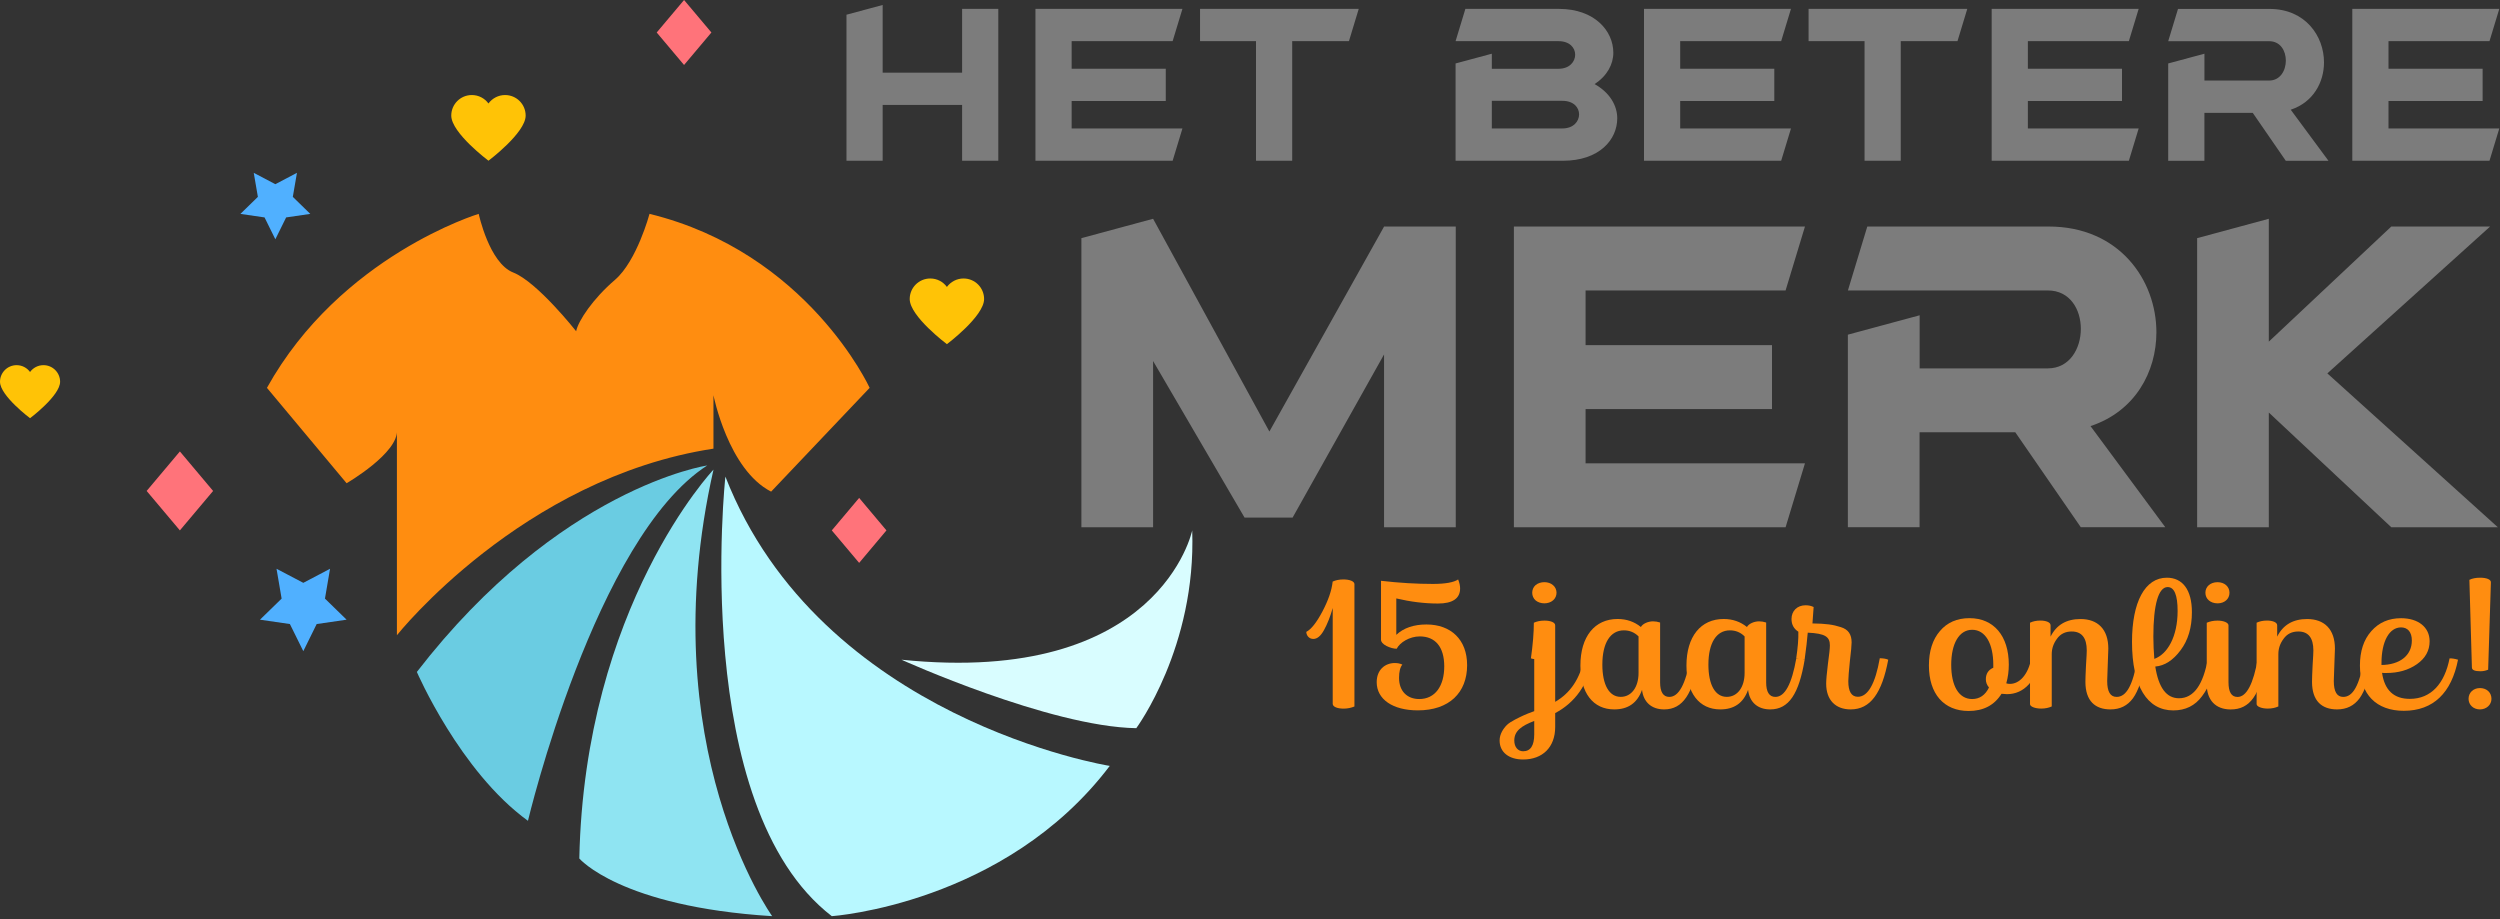 <svg xmlns="http://www.w3.org/2000/svg" width="574" height="211" viewBox="0 0 574 211" fill="none"><rect x="0" y="0" width="574" height="211" fill="#333333" stroke="none"/><g clip-path="url(#clip0)"><path d="M109.91 49.1C109.91 49.1 78.14 58.73 61.29 89.05L79.58 110.95C79.58 110.95 91.61 103.97 91.13 98.68V145.85C91.13 145.85 119.77 109.75 163.81 103.01V90.74C163.81 90.74 167.18 107.83 177.05 112.88L199.67 89.05C199.67 89.05 185.47 58 149.13 49.1C149.13 49.1 146.24 59.93 141.19 64.26C136.14 68.59 132.77 73.65 132.28 76.05C132.28 76.05 123.37 64.74 117.84 62.57C112.32 60.41 109.91 49.1 109.91 49.1Z" fill="#FF8D10"></path><path d="M69.64 133.82L75.78 130.59L74.61 137.44L79.58 142.28L72.71 143.28L69.64 149.51L66.56 143.28L59.69 142.28L64.66 137.44L63.49 130.59L69.64 133.82Z" fill="#50B0FF"></path><path d="M63.22 42.29L68.18 39.68L67.23 45.2L71.24 49.11L65.7 49.92L63.22 54.94L60.74 49.92L55.2 49.11L59.21 45.2L58.26 39.68L63.22 42.29Z" fill="#50B0FF"></path><path d="M115.97 21.82C114.4 21.82 113.01 22.59 112.15 23.76C111.29 22.58 109.9 21.82 108.33 21.82C105.72 21.82 103.61 23.93 103.61 26.54C103.61 30.51 112.15 36.9 112.15 36.9C112.15 36.9 120.69 30.5 120.69 26.54C120.69 23.93 118.58 21.82 115.97 21.82Z" fill="#FFC306"></path><path d="M221.23 63.94C219.66 63.94 218.27 64.71 217.41 65.88C216.55 64.7 215.16 63.94 213.59 63.94C210.98 63.94 208.87 66.05 208.87 68.66C208.87 72.63 217.41 79.02 217.41 79.02C217.41 79.02 225.95 72.62 225.95 68.66C225.95 66.05 223.84 63.94 221.23 63.94Z" fill="#FFC306"></path><path d="M9.98 83.84C8.71 83.84 7.59 84.46 6.9 85.41C6.21 84.46 5.08 83.84 3.82 83.84C1.71 83.84 0 85.55 0 87.65C0 90.86 6.9 96.02 6.9 96.02C6.9 96.02 13.8 90.85 13.8 87.65C13.8 85.55 12.09 83.84 9.98 83.84Z" fill="#FFC306"></path><path d="M48.93 112.72L41.3 121.78L33.67 112.72L41.3 103.65L48.93 112.72Z" fill="#FF737A"></path><path d="M203.53 121.78L197.26 129.24L190.98 121.78L197.26 114.32L203.53 121.78Z" fill="#FF737A"></path><path d="M163.34 7.46L157.06 14.92L150.78 7.46L157.06 0L163.34 7.46Z" fill="#FF737A"></path><path d="M95.71 154.28C95.71 154.28 105.58 177.14 121.22 188.46C121.22 188.46 136.62 123.48 162.38 106.87C162.38 106.86 128.44 111.92 95.71 154.28Z" fill="#6ACCE2"></path><path d="M163.82 107.82C163.82 107.82 134.22 139.11 133.01 197.11C133.01 197.11 142.4 208.18 177.29 210.35C177.3 210.35 149.38 171.6 163.82 107.82Z" fill="#8FE4F2"></path><path d="M166.55 109.43C166.55 109.43 158.29 185.16 190.98 210.35C190.98 210.35 230.73 207.62 254.8 175.85C254.8 175.86 188.37 165.27 166.55 109.43Z" fill="#B8F8FF"></path><path d="M206.98 151.47C206.98 151.47 241 166.87 260.89 167.19C260.89 167.19 274.69 148.58 273.73 121.78C273.73 121.78 266.35 157.56 206.98 151.47Z" fill="#D9FDFF"></path><path d="M202.66 1.14V16.69H220.9V2.03H229.21V36.9H220.9V24.1H202.66V36.91H194.35V3.38L202.66 1.14Z" fill="#7C7C7C"></path><path d="M246.06 29.49H271.49L269.24 36.9H237.74V2.03H271.49L269.24 9.44H246.05V15.78H267.66V23.19H246.05V29.49H246.06Z" fill="#7C7C7C"></path><path d="M275.53 2.03H311.97L309.72 9.44H296.69V36.9H288.38V9.45H275.53V2.03Z" fill="#7C7C7C"></path><path d="M342.52 12.33V15.79H357.84C360.36 15.79 361.66 14.17 361.66 12.55C361.66 10.98 360.4 9.45 357.84 9.45H334.2L336.45 2.04H357.93C366.15 2.04 370.42 7.12 370.42 12.11C370.42 14.76 368.98 17.46 366.11 19.3C369.57 21.23 371.32 24.2 371.32 27.16C371.32 32.06 367.23 36.91 358.83 36.91H334.2V14.57L342.52 12.33ZM342.52 29.49H358.74C361.26 29.49 362.56 27.87 362.56 26.25C362.56 24.68 361.3 23.15 358.74 23.15H342.52V29.49Z" fill="#7C7C7C"></path><path d="M385.78 29.49H411.21L408.96 36.9H377.46V2.03H411.21L408.96 9.44H385.77V15.78H407.38V23.19H385.77V29.49H385.78Z" fill="#7C7C7C"></path><path d="M415.25 2.03H451.69L449.44 9.44H436.41V36.9H428.1V9.45H415.25V2.03Z" fill="#7C7C7C"></path><path d="M465.61 29.49H491.04L488.79 36.9H457.29V2.03H491.04L488.79 9.44H465.6V15.78H487.21V23.19H465.6V29.49H465.61Z" fill="#7C7C7C"></path><path d="M506.14 12.33V18.49H521.01C523.53 18.49 524.83 16.2 524.83 13.91C524.83 11.66 523.57 9.46 521.01 9.46H497.82L500.07 2.05H521.1C529.28 2.05 533.59 8.25 533.59 14.32C533.59 18.9 531.12 23.49 525.95 25.19L534.62 36.92H524.82L517.23 25.91H506.13V36.92H497.82V14.57L506.14 12.33Z" fill="#7C7C7C"></path><path d="M548.41 29.49H573.84L571.59 36.9H540.09V2.03H573.84L571.59 9.44H548.4V15.78H570.01V23.19H548.4V29.49H548.41Z" fill="#7C7C7C"></path><path d="M334.24 52.01V121.06H317.78V81.38L296.78 118.84H285.75L264.75 82.89V121.06H248.29V54.68L264.75 50.23L291.45 99.08L317.79 52.01H334.24Z" fill="#7C7C7C"></path><path d="M364.05 106.38H414.42L409.97 121.06H347.59V52.01H414.42L409.97 66.69H364.05V79.24H406.85V93.92H364.05V106.38Z" fill="#7C7C7C"></path><path d="M440.75 72.39V84.58H470.2C475.18 84.58 477.76 80.04 477.76 75.5C477.76 71.05 475.27 66.69 470.2 66.69H424.28L428.73 52.01H470.37C486.57 52.01 495.11 64.29 495.11 76.3C495.11 85.38 490.22 94.45 479.98 97.83L497.15 121.05H477.75L462.71 99.25H440.73V121.05H424.27V76.84L440.75 72.39Z" fill="#7C7C7C"></path><path d="M571.73 52.01L534.36 85.73L573.51 121.06H549.04L520.92 94.72V121.06H504.46V54.68L520.92 50.23V78.44L549.04 52.01H571.73Z" fill="#7C7C7C"></path><path d="M310.98 134.12V162.21C310.22 162.52 309.41 162.7 308.51 162.7C307.07 162.7 305.99 162.3 305.99 161.58V139.6C305.45 141.53 304.78 143.24 304.01 144.63C303.25 146.02 302.44 146.7 301.54 146.7C300.64 146.7 299.97 146.03 299.92 145.08C301.04 144.5 302.26 142.97 303.6 140.45C304.95 137.89 305.76 135.6 305.98 133.53C306.65 133.22 307.46 133.04 308.45 133.04C309.85 133.04 310.98 133.45 310.98 134.12Z" fill="#FF8D10"></path><path d="M336.85 152.72C336.85 159.06 332.72 163.1 325.53 163.1C319.82 163.1 316.09 160.58 316.09 156.63C316.09 153.8 317.98 152.23 320.27 152.23C320.94 152.23 321.48 152.36 321.98 152.59C321.49 153.17 321.22 154.21 321.22 155.65C321.22 158.75 323.15 160.5 325.85 160.5C329.49 160.5 331.6 157.53 331.6 153C331.6 148.51 329.53 146.12 325.98 146.12C323.64 146.12 321.4 147.51 320.68 148.95C319.96 148.95 319.2 148.73 318.34 148.32C317.49 147.87 317.08 147.38 317.08 146.88V133.35C321.26 133.84 325.26 134.07 328.99 134.07C331.87 134.07 333.8 133.71 334.79 133.04C335.1 133.8 335.24 134.52 335.24 135.11C335.24 137.4 333.53 138.57 330.16 138.57C327.06 138.57 323.87 138.17 320.59 137.4V145.76C322.25 144.19 324.59 143.38 327.51 143.38C333.12 143.38 336.85 146.84 336.85 152.72Z" fill="#FF8D10"></path><path d="M357.07 163.73V166.92C357.07 171.59 354.15 174.38 349.7 174.38C346.46 174.38 344.31 172.72 344.31 170.02C344.31 168.58 345.12 167.32 345.97 166.47C346.37 166.07 347 165.66 347.86 165.21C348.71 164.76 349.39 164.45 349.88 164.22C350.37 163.99 351.18 163.68 352.26 163.28V151.33C351.86 151.29 351.63 151.2 351.5 151.15C351.95 147.96 352.17 145.22 352.17 143.02V142.98C352.84 142.67 353.65 142.49 354.6 142.49C355.99 142.49 357.07 142.89 357.07 143.57V161.14C360.58 159.12 362.78 155.79 363.72 151.16C364.17 151.16 364.8 151.25 365.65 151.47C364.57 157.17 361.7 161.26 357.07 163.73ZM352.26 168.59V165.53C349.34 166.65 347.68 167.82 347.68 170.02C347.68 171.59 348.58 172.49 349.7 172.49C351.41 172.5 352.26 171.19 352.26 168.59ZM352.57 137.85C351.54 136.95 351.54 135.24 352.57 134.34C353.65 133.44 355.54 133.44 356.57 134.34C357.65 135.24 357.65 136.95 356.57 137.85C355.54 138.75 353.65 138.75 352.57 137.85Z" fill="#FF8D10"></path><path d="M390 151.47C388.7 159.24 386.41 162.88 382.09 162.88C379.21 162.88 377.33 161.22 377.01 158.39C375.93 161.4 373.82 162.88 370.63 162.88C365.78 162.88 362.86 159.11 362.86 152.81C362.86 146.16 366.14 142.12 371.4 142.12C373.47 142.12 375.26 142.75 376.75 143.96C377.15 143.2 378.41 142.66 379.54 142.66C380.08 142.66 380.62 142.75 381.16 142.93V156.68C381.16 158.88 381.88 160.01 383.27 160.01C385.47 160.01 387.04 157.04 388.08 151.16C388.88 151.15 389.51 151.24 390 151.47ZM376.21 146.12C375.27 145.18 374.14 144.73 372.84 144.73C369.74 144.73 367.9 147.61 367.9 152.59C367.9 157.26 369.47 160 372.12 160C374.59 160 376.21 157.75 376.21 154.52V146.12Z" fill="#FF8D10"></path><path d="M414.35 151.47C413.05 159.24 410.76 162.88 406.44 162.88C403.56 162.88 401.68 161.22 401.36 158.39C400.28 161.4 398.17 162.88 394.98 162.88C390.13 162.88 387.21 159.11 387.21 152.81C387.21 146.16 390.49 142.12 395.75 142.12C397.82 142.12 399.61 142.75 401.1 143.96C401.5 143.2 402.76 142.66 403.89 142.66C404.43 142.66 404.97 142.75 405.51 142.93V156.68C405.51 158.88 406.23 160.01 407.62 160.01C409.82 160.01 411.39 157.04 412.43 151.16C413.23 151.15 413.86 151.24 414.35 151.47ZM400.56 146.12C399.62 145.18 398.49 144.73 397.19 144.73C394.09 144.73 392.25 147.61 392.25 152.59C392.25 157.26 393.82 160 396.47 160C398.94 160 400.56 157.75 400.56 154.52V146.12Z" fill="#FF8D10"></path><path d="M433.54 151.47C432.1 159.15 429.45 162.88 424.91 162.88C421.49 162.88 419.29 160.77 419.29 156.99C419.29 156.14 419.42 154.65 419.69 152.45C420 150.25 420.14 148.86 420.14 148.18C420.14 146.2 419.06 145.44 415.06 145.26C414.93 146.83 414.7 148.9 414.34 151.46C413.62 151.42 412.99 151.33 412.41 151.15C412.77 148.77 412.95 146.7 412.9 145.04C411.87 144.37 411.33 143.42 411.33 142.12C411.33 140.28 412.63 138.97 414.57 138.97C415.24 138.97 415.87 139.1 416.41 139.37L416.14 143.14C419.24 143.18 420.9 143.41 422.66 143.99C424.41 144.53 425.13 145.7 425.13 147.5C425.13 148.13 425 149.57 424.73 151.81C424.51 154.06 424.37 155.58 424.37 156.39C424.37 158.77 425.09 159.98 426.57 159.98C428.86 159.98 430.57 157.01 431.6 151.13C432.41 151.15 433.04 151.24 433.54 151.47Z" fill="#FF8D10"></path><path d="M468.31 151.47C467.55 156.19 464.76 159.38 460.81 159.38C460.5 159.38 460.09 159.34 459.55 159.29C457.89 161.94 455.37 163.24 452 163.24C446.29 163.24 442.88 159.29 442.88 152.81C442.88 149.48 443.73 146.83 445.4 144.9C447.06 142.92 449.35 141.93 452.19 141.93C457.81 141.93 461.22 146.06 461.22 152.58C461.22 154.06 461.04 155.5 460.64 156.89C460.86 156.98 461.13 157.02 461.49 157.02C463.65 157.02 465.67 154.95 466.39 151.13C466.69 151.15 467.37 151.24 468.31 151.47ZM456.67 157.85C456.18 157.27 455.95 156.64 455.95 155.96C455.95 154.7 456.53 153.8 457.66 153.31V152.64C457.66 147.79 455.86 144.6 452.81 144.6C449.8 144.6 448 147.79 448 152.64C448 157.49 449.75 160.5 452.81 160.5C454.51 160.5 455.82 159.6 456.67 157.85Z" fill="#FF8D10"></path><path d="M492.7 151.47C491.98 155.65 490.99 158.57 489.73 160.32C488.47 162.03 486.76 162.88 484.56 162.88C481.1 162.88 478.81 160.99 478.81 156.54C478.81 155.96 478.85 154.74 478.94 152.86C479.07 150.93 479.12 149.76 479.12 149.35C479.12 146.43 477.95 144.99 475.66 144.99C474.22 144.99 473.1 145.53 472.29 146.65C471.48 147.73 471.08 148.9 471.08 150.2V162.2C470.41 162.51 469.6 162.69 468.65 162.69C467.26 162.69 466.09 162.24 466.09 161.66V142.97C466.76 142.66 467.53 142.48 468.47 142.48C469.77 142.48 470.81 142.88 470.81 143.56V146.17C472.16 143.47 474.45 142.13 477.69 142.13C481.64 142.13 484.07 144.47 484.07 148.92C484.07 149.41 484.03 150.63 483.94 152.6C483.85 154.58 483.81 155.84 483.81 156.37C483.81 158.8 484.53 160.01 485.97 160.01C488.17 160.01 489.7 157.49 490.78 151.16C491.58 151.15 492.21 151.24 492.7 151.47Z" fill="#FF8D10"></path><path d="M508.88 151.47C508.34 154.84 507.26 157.63 505.6 159.83C503.98 162.03 501.78 163.11 498.99 163.11C493.01 163.11 489.51 157.58 489.51 147.38C489.51 138.21 492.48 132.64 497.51 132.64C501.06 132.64 503.26 135.34 503.26 140.55C503.26 144.06 502.41 146.98 500.65 149.31C498.94 151.6 497.01 152.86 494.85 153.04C495.61 157.89 497.41 160.32 500.29 160.32C503.66 160.32 505.86 157.26 506.94 151.15C507.62 151.15 508.25 151.24 508.88 151.47ZM494.41 146.16C494.41 147.91 494.5 149.62 494.63 151.28C497.64 150.2 499.98 146.2 499.98 140.27C499.98 136.63 499.22 134.79 497.69 134.79C495.58 134.79 494.41 138.84 494.41 146.16Z" fill="#FF8D10"></path><path d="M506.36 136.1C506.36 134.66 507.53 133.67 509.15 133.67C510.72 133.67 511.89 134.66 511.89 136.1C511.89 137.54 510.72 138.53 509.15 138.53C507.52 138.52 506.36 137.53 506.36 136.1ZM506.67 157.13V142.98C507.39 142.67 508.2 142.49 509.14 142.49C510.58 142.49 511.66 142.98 511.66 143.57V156.6C511.66 158.89 512.33 160.02 513.73 160.02C515.8 160.02 517.37 157.05 518.4 151.17C519.25 151.17 519.93 151.26 520.33 151.48C518.89 159.57 516.65 162.89 512.15 162.89C508.69 162.88 506.67 160.72 506.67 157.13Z" fill="#FF8D10"></path><path d="M544.73 151.47C544.01 155.65 543.02 158.57 541.76 160.32C540.5 162.03 538.79 162.88 536.59 162.88C533.13 162.88 530.84 160.99 530.84 156.54C530.84 155.96 530.88 154.74 530.97 152.86C531.1 150.93 531.15 149.76 531.15 149.35C531.15 146.43 529.98 144.99 527.69 144.99C526.25 144.99 525.13 145.53 524.32 146.65C523.51 147.73 523.11 148.9 523.11 150.2V162.2C522.44 162.51 521.63 162.69 520.68 162.69C519.29 162.69 518.12 162.24 518.12 161.66V142.97C518.79 142.66 519.56 142.48 520.5 142.48C521.8 142.48 522.84 142.88 522.84 143.56V146.17C524.19 143.47 526.48 142.13 529.72 142.13C533.67 142.13 536.1 144.47 536.1 148.92C536.1 149.41 536.06 150.63 535.97 152.6C535.88 154.58 535.84 155.84 535.84 156.37C535.84 158.8 536.56 160.01 538 160.01C540.2 160.01 541.73 157.49 542.81 151.16C543.61 151.15 544.23 151.24 544.73 151.47Z" fill="#FF8D10"></path><path d="M564.36 151.47C562.88 159.06 558.7 163.2 551.91 163.2C545.62 163.2 541.84 159.43 541.84 152.82C541.84 149.54 542.69 146.89 544.45 144.91C546.2 142.93 548.45 141.94 551.28 141.94C555.23 141.94 557.84 144.01 557.84 147.24C557.84 149.4 556.85 151.15 554.92 152.5C552.99 153.85 550.65 154.52 547.91 154.52C547.51 154.52 547.15 154.52 546.92 154.48C547.5 158.48 549.62 160.46 553.3 160.46C558.2 160.46 561.3 156.91 562.42 151.16C562.97 151.15 563.6 151.24 564.36 151.47ZM546.79 152.23V152.68C550.97 152.64 553.76 150.52 553.76 147.06C553.76 145.08 552.77 144.05 551.29 144.05C548.59 144.05 546.79 147.24 546.79 152.23Z" fill="#FF8D10"></path><path d="M569.39 157.98C570.96 157.98 572.04 159.01 572.04 160.45C572.04 161.84 570.87 162.88 569.39 162.88C567.91 162.88 566.78 161.85 566.78 160.45C566.78 159.01 567.91 157.98 569.39 157.98ZM567.55 153.26L566.97 133.13C567.6 132.82 568.41 132.64 569.44 132.64C570.88 132.64 571.96 133.04 571.91 133.72L571.28 153.76C570.74 153.98 570.16 154.12 569.53 154.12C568.22 154.12 567.55 153.85 567.55 153.26Z" fill="#FF8D10"></path></g><defs><clipPath id="clip0"><rect width="573.85" height="210.35" fill="white"></rect></clipPath></defs></svg>